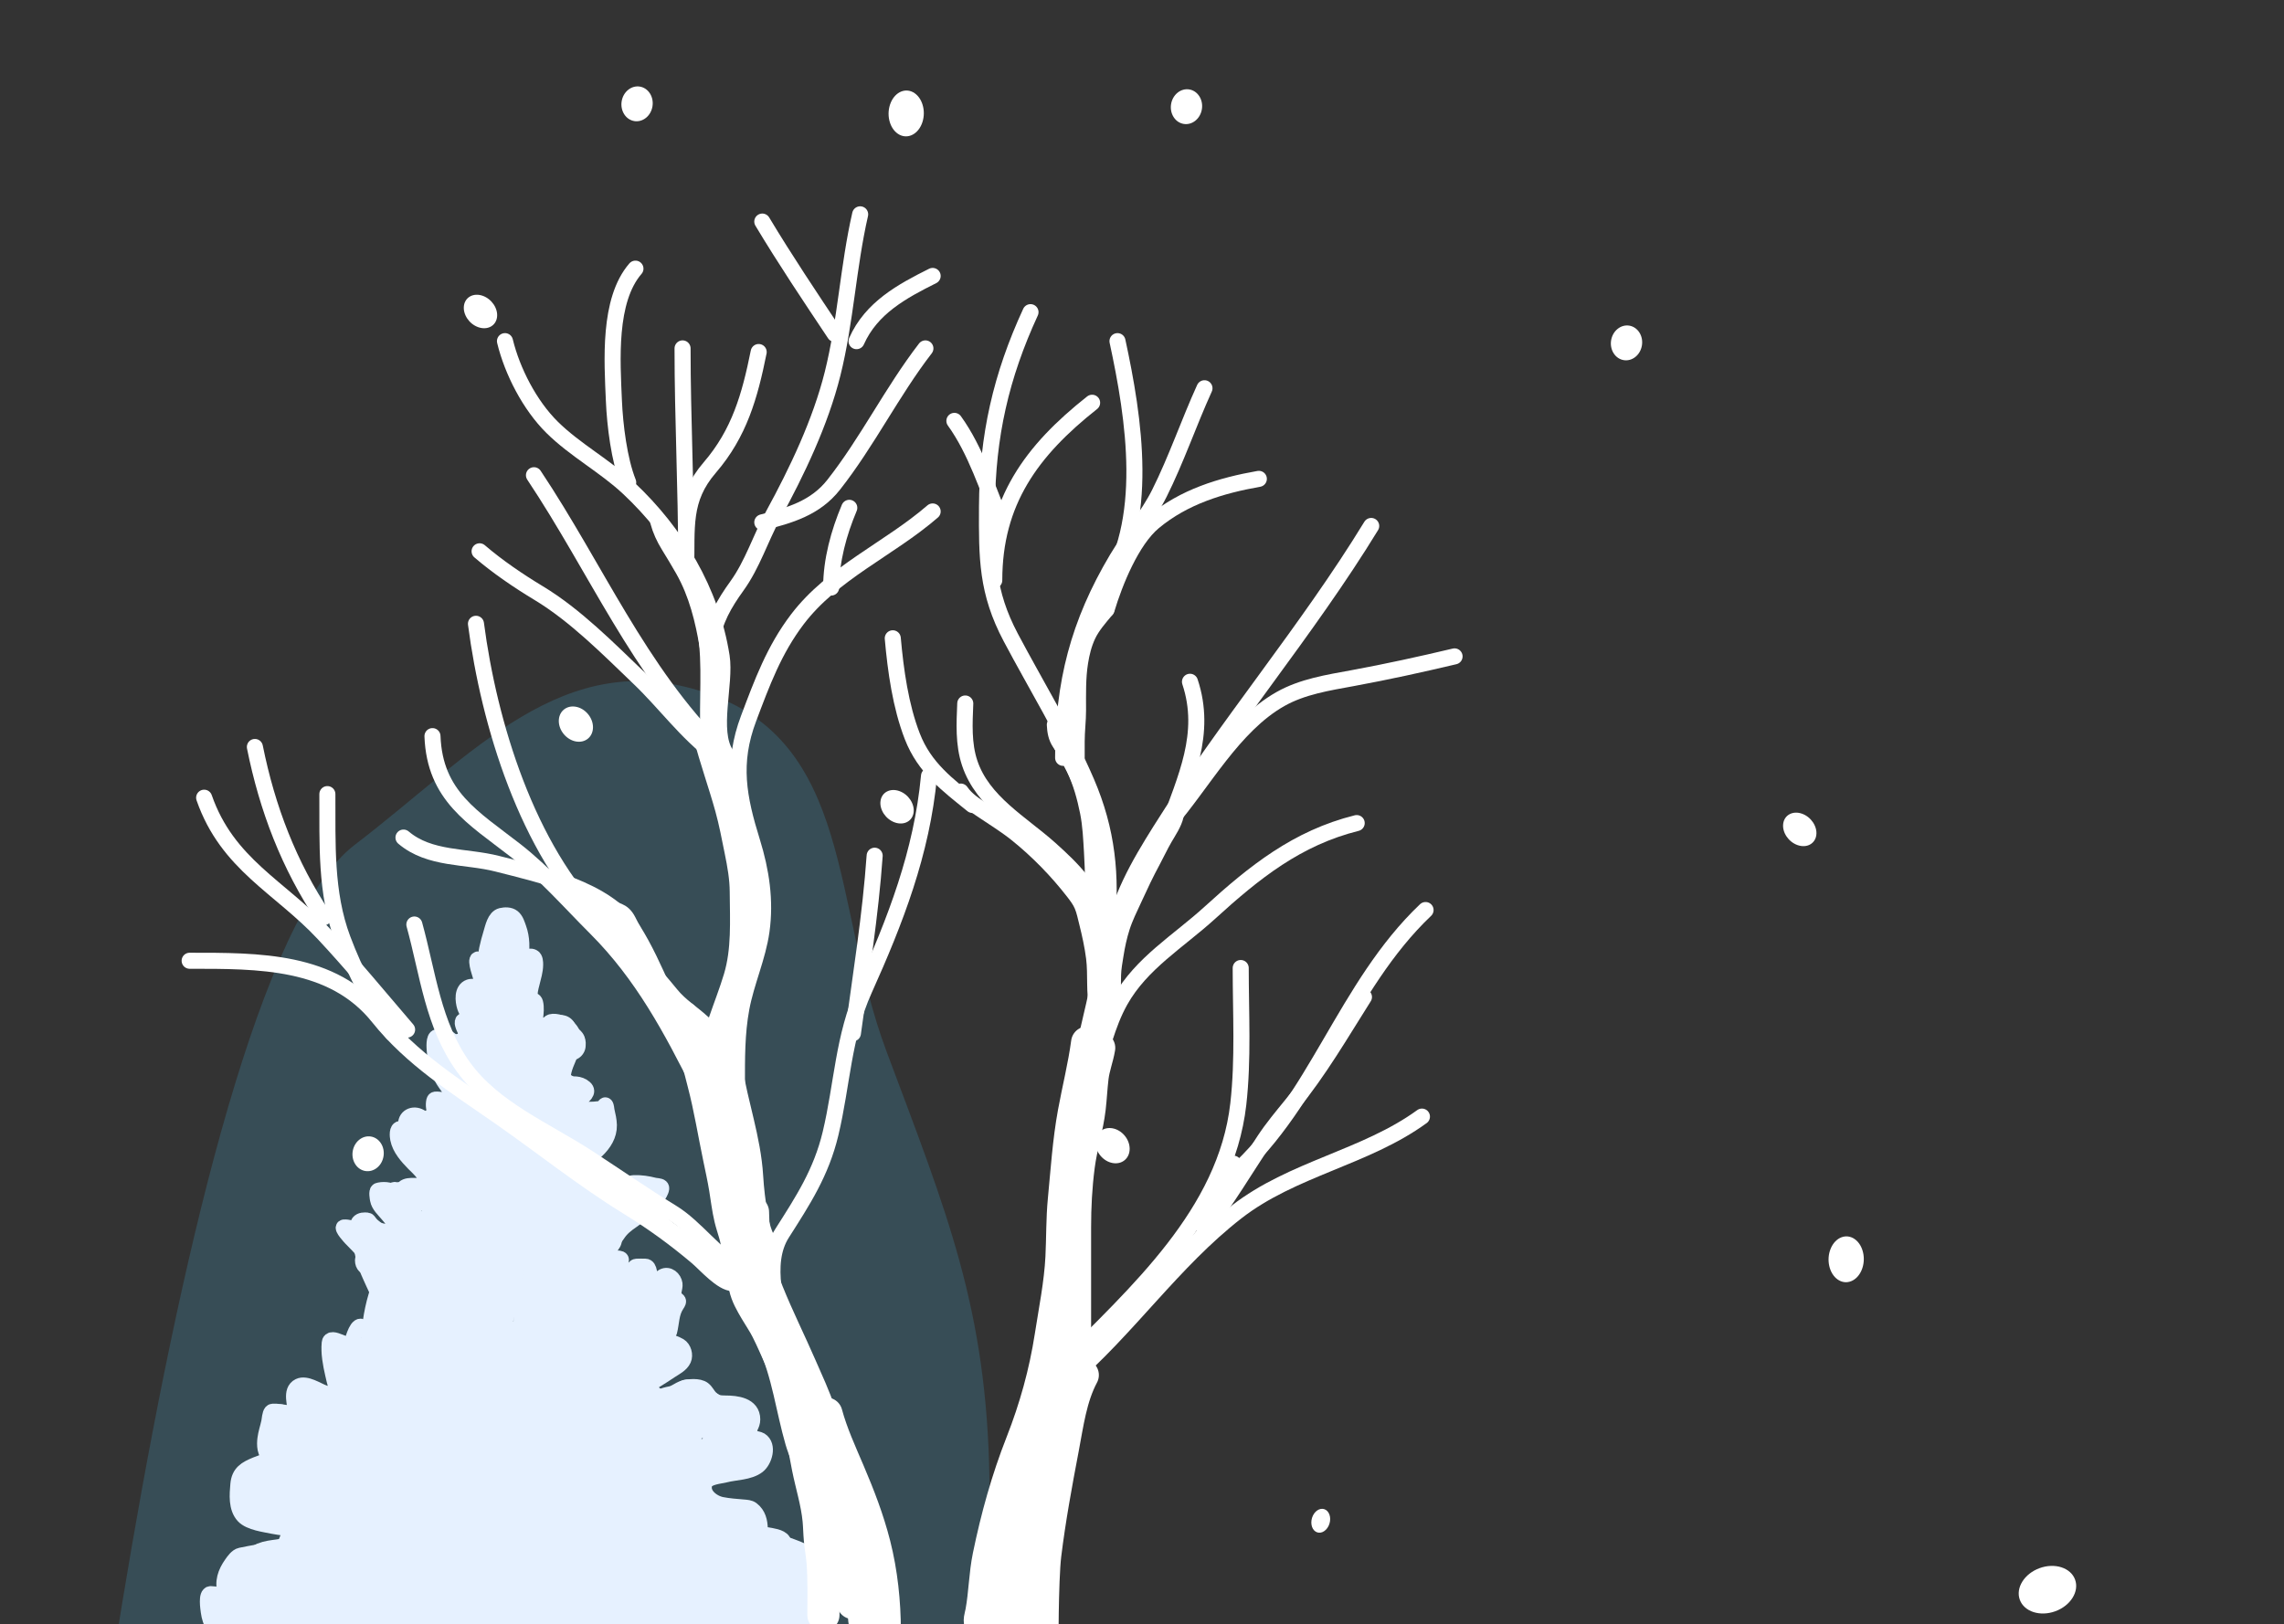 <?xml version="1.0" encoding="UTF-8"?> <svg xmlns="http://www.w3.org/2000/svg" width="277" height="197" viewBox="0 0 277 197" fill="none"><rect x="0" y="0" width="277" height="197" fill="#333333" stroke="none"/><g clip-path="url(#clip0_1823_1750)"><path d="M43 102.501C57.383 91.51 68.33 78.268 85.5 84.001C103.557 90.029 100.839 109.667 107.5 127.501C114.808 147.066 119.686 158.617 120 179.501C120.262 196.929 112.5 223.501 112.5 223.501L6 259.5C6 259.5 20.329 119.825 43 102.501Z" fill="#47B6E4" fill-opacity="0.2"></path><path d="M63.116 116.276C63.359 115.086 63.337 113.763 62.92 112.613C62.749 112.139 62.602 111.576 62.193 111.248C61.821 110.95 61.242 110.963 60.798 111.067C59.98 111.257 59.754 112.53 59.538 113.212C59.343 113.832 59.182 114.469 59.041 115.103C58.98 115.381 58.938 115.659 58.919 115.942C58.909 116.075 58.955 116.336 58.895 116.463C58.81 116.643 58.138 116.33 57.977 116.343C57.513 116.379 58.319 118.55 58.387 118.819C58.491 119.235 58.308 119.505 57.901 119.631C57.586 119.729 57.228 119.612 56.925 119.719C55.976 120.054 56.122 121.409 56.352 122.145C56.531 122.719 56.96 123.121 56.96 123.747" stroke="#E6F1FF" stroke-width="1.859" stroke-linecap="round"></path><path d="M56.625 123.823C55.197 123.4 57.007 125.811 56.85 126.165C56.639 126.638 55.559 126.703 55.154 126.507C54.769 126.32 54.52 125.916 54.096 125.799C53.787 125.714 53.332 125.723 53.019 125.771C52.548 125.844 52.66 127.115 52.681 127.439C52.741 128.319 52.961 129.364 53.3 130.179C53.565 130.817 53.965 131.377 54.367 131.935C54.644 132.319 55.313 132.934 55.407 133.434C55.469 133.762 53.5 133.349 53.15 133.349C52.924 133.349 52.685 133.272 52.625 133.546C52.514 134.055 52.585 134.666 52.878 135.101C53.106 135.44 52.821 135.578 52.475 135.658C51.891 135.794 51.486 135.777 50.977 135.476C50.128 134.974 49.07 135.45 49.22 136.553C49.261 136.851 49.713 137.652 49.59 137.377C49.487 137.144 48.859 136.922 48.626 136.904C48.068 136.861 48.19 137.857 48.251 138.164C48.482 139.329 49.372 140.321 50.171 141.138C50.463 141.437 52.8 143.502 51.272 143.798C50.571 143.934 49.128 143.528 48.803 144.346C48.739 144.508 48.696 145.083 48.546 145.18C48.167 145.425 47.769 145.039 47.642 144.721C47.445 144.227 46.252 144.265 45.853 144.412C45.606 144.502 45.77 145.351 45.801 145.522C45.934 146.247 46.54 146.75 46.986 147.297C47.255 147.626 48.209 148.612 47.862 149.095C47.5 149.6 46.254 149.385 45.797 149.142C45.413 148.938 45.104 148.649 44.841 148.308C44.775 148.223 44.669 148.037 44.556 148.023C44.203 147.979 43.729 147.986 43.492 148.29C43.408 148.398 43.317 149.007 43.23 149.016C42.735 149.068 42.221 148.816 41.722 148.861C41.328 148.897 42.505 150.166 42.556 150.219C43.091 150.784 43.714 151.353 44.176 151.98C44.256 152.088 44.232 152.233 44.232 152.36C44.232 152.641 43.979 152.594 43.979 152.87C43.979 153.572 44.368 153.66 44.879 154.149C45.588 154.828 46.265 155.558 46.864 156.336C47.477 157.131 48.171 157.905 48.738 158.729C48.962 159.055 49.383 159.572 49.272 160.008C49.1 160.679 48.044 160.24 47.708 160.017C47.216 159.693 46.668 158.95 46.003 159.081C45.538 159.172 45.431 159.695 45.431 160.106C45.431 160.673 45.85 161.154 46.274 161.488C46.771 161.879 48.105 162.293 46.902 162.818C45.572 163.398 44.789 161.861 44.022 161.038C43.349 160.318 42.8 162.406 42.673 162.832C42.382 163.801 40.056 161.696 39.942 162.921C39.828 164.153 40.081 165.486 40.354 166.677C40.557 167.56 40.839 169.089 41.727 169.59C42.833 170.216 44.288 170.497 45.516 170.761C46.278 170.926 46.923 170.96 47.689 170.864" stroke="#E6F1FF" stroke-width="1.859" stroke-linecap="round"></path><path d="M41.825 170.1C41.514 169.477 39.838 169.14 39.256 168.93C38.493 168.654 37.133 167.714 36.267 168.135C35.113 168.696 35.847 170.467 35.847 171.385C35.847 171.684 33.193 170.98 32.922 171.27C32.707 171.501 32.674 172.219 32.611 172.51C32.466 173.179 32.233 173.847 32.147 174.526C32.058 175.215 32.05 176.375 32.84 176.726C33.252 176.91 31.299 177.564 31.078 177.655C29.811 178.175 28.99 178.635 28.865 180.071C28.758 181.309 28.611 182.908 29.526 183.9C30.288 184.724 32.16 184.937 33.126 185.146C33.9 185.313 34.999 185.349 35.733 185.693C35.972 185.805 35.877 186.451 35.86 186.64C35.724 188.172 34.771 188.063 33.52 188.071C32.052 188.081 30.629 188.382 29.196 188.669C28.728 188.763 28.329 189.346 28.083 189.693C27.335 190.749 26.907 191.905 27.345 193.19C27.386 193.31 27.652 193.721 27.352 193.655C26.756 193.524 26.174 193.347 25.558 193.337C24.94 193.326 25.23 195.14 25.279 195.512C25.363 196.152 25.566 196.765 25.863 197.337C25.962 197.525 26.606 198.222 26.569 198.424C26.528 198.652 25.658 198.623 25.507 198.653C24.945 198.767 24.455 199.097 24.229 199.639C23.533 201.31 24.521 203.383 25.876 204.351C28.834 206.464 32.504 206.744 35.987 207.276C38.009 207.585 40.05 207.483 42.073 207.772C44.54 208.125 46.982 208.653 49.45 209C50.824 209.192 52.219 209.133 53.603 209.133C55.229 209.133 56.844 209.155 58.461 208.942C61.583 208.532 64.647 207.76 67.72 207.098C69.379 206.741 71.109 206.736 72.795 206.608C75.025 206.439 77.232 206.221 79.434 205.826C83.264 205.14 87.127 204.137 91.02 203.868C92.996 203.731 94.997 203.753 96.947 203.372C97.869 203.191 99.685 202.903 100.292 202.036C100.67 201.496 100.694 200.236 100.305 199.696C99.623 198.749 97.946 198.831 96.884 198.831" stroke="#E6F1FF" stroke-width="1.859" stroke-linecap="round"></path><path d="M95.395 189.33C96.404 188.796 97.449 188.369 98.511 187.957C99.371 187.623 99.93 187.59 100.686 188.186C101.261 188.638 101.182 189.661 101.043 190.297C100.795 191.422 99.931 191.962 99.135 192.701C97.981 193.77 96.808 194.912 96.019 196.287C95.652 196.926 95.883 197.155 96.54 197.228" stroke="#E6F1FF" stroke-width="1.859" stroke-linecap="round"></path><path d="M96.082 198.372C96.882 198.295 97.785 198.304 98.397 197.698C98.904 197.195 99.22 196.489 99.516 195.854C100.05 194.709 100.553 193.473 101.259 192.42C101.641 191.849 102.561 190.722 101.52 190.315C101.237 190.204 100.961 190.188 100.731 189.959C100.505 189.733 100.554 189.233 100.203 189.125C99.459 188.897 98.363 189.1 97.596 189.1C96.724 189.1 95.933 189.105 95.186 188.591C94.764 188.301 95.225 187.362 94.982 186.932C94.69 186.411 93.538 186.289 93.017 186.188C92.425 186.072 92.207 186.209 92.191 185.501C92.169 184.564 91.976 183.688 91.186 183.084C90.911 182.874 90.523 182.858 90.194 182.83C89.296 182.752 88.396 182.695 87.51 182.518C86.415 182.299 85.021 181.245 85.488 179.943C85.766 179.165 87.291 179.082 87.943 178.913C89.181 178.59 90.856 178.637 91.911 177.831C92.714 177.218 93.294 175.351 92.229 174.69C91.879 174.473 90.627 174.465 90.715 173.914C90.818 173.271 91.275 172.884 91.275 172.184C91.275 170.422 89.291 170.213 87.968 170.213C87.177 170.213 86.741 170.13 86.143 169.533C85.838 169.227 85.67 168.8 85.316 168.522C84.748 168.075 83.478 168.194 82.83 168.407C82.285 168.586 81.887 168.986 81.316 169.094C80.877 169.177 80.473 169.285 80.064 169.469C79.142 169.883 78.455 170.099 77.424 170.099" stroke="#E6F1FF" stroke-width="1.859" stroke-linecap="round"></path><path d="M72.991 152.699C73.659 152.669 74.39 152.559 75.06 152.636C75.309 152.665 75.462 152.803 75.236 153.011C74.685 153.518 73.329 153.721 73.675 154.759C73.812 155.169 74.412 155.164 74.759 155.162C75.577 155.157 76.097 154.712 76.628 154.13C76.784 153.958 76.944 153.633 77.206 153.617C77.556 153.596 77.912 153.614 78.262 153.614C78.842 153.614 78.791 154.815 78.825 155.229C78.891 156.031 80.063 155.025 80.405 154.841C81.08 154.48 81.754 155.086 81.848 155.756C81.913 156.222 81.518 156.965 81.82 157.36C82.199 157.853 82.494 157.654 82.079 158.282C81.396 159.314 81.483 160.413 81.187 161.559C81.144 161.724 80.625 162.519 80.78 162.584C81.358 162.824 81.871 162.925 82.411 163.248C82.922 163.555 83.156 164.37 82.907 164.922C82.618 165.564 81.852 165.926 81.3 166.294C79.951 167.197 78.594 168.042 77.148 168.781C76.529 169.098 76.496 169.34 76.44 170.013" stroke="#E6F1FF" stroke-width="1.859" stroke-linecap="round"></path><path d="M62.715 116.521C63.196 116.303 64.098 115.809 64.639 116.075C64.942 116.224 64.946 116.756 64.944 117.021C64.938 117.789 64.706 118.497 64.529 119.234C64.409 119.739 64.101 120.651 64.436 121.142C64.592 121.372 64.851 121.297 64.936 121.62C65.089 122.202 65.007 122.886 64.936 123.473C64.927 123.547 64.649 124.838 64.748 124.865C64.92 124.911 65.387 124.607 65.534 124.548C65.823 124.434 66.136 124.361 66.418 124.232C66.587 124.154 66.628 124 66.832 123.946C67.425 123.79 68.455 124.15 68.87 124.572C69.805 125.522 69.731 126.365 69.284 127.563C68.877 128.654 68.293 129.629 68.275 130.816C68.269 131.27 68.119 131.661 68.674 131.583C69.448 131.473 70.263 131.374 70.919 131.95C71.519 132.479 70.733 133 70.328 133.362C70.239 133.442 69.115 134.438 69.151 134.453C69.437 134.569 69.929 134.522 70.223 134.539C71.018 134.585 71.832 134.62 72.624 134.508C72.893 134.47 73.13 134.425 73.273 134.187C73.297 134.147 73.37 133.994 73.445 134.058C73.546 134.145 73.581 134.631 73.601 134.723C73.731 135.306 73.875 135.889 73.887 136.49C73.91 137.721 73.248 138.739 72.389 139.564C71.72 140.206 70.79 140.767 70.285 141.554C69.952 142.073 69.732 142.62 69.23 143.001C68.864 143.277 69.071 143.271 69.488 143.267C70.939 143.251 72.508 143.146 73.93 142.829C74.113 142.788 74.33 142.553 74.43 142.735C74.668 143.167 75.134 143.976 75.732 143.853C76.159 143.765 76.417 143.496 76.89 143.482C77.755 143.455 78.524 143.576 79.357 143.787C79.563 143.839 80.014 143.831 80.178 143.986C80.372 144.17 80.009 144.769 79.94 144.893C79.197 146.226 77.955 147.186 76.722 148.037C75.976 148.551 75.408 148.979 74.907 149.734C74.549 150.273 74.1 150.784 73.695 151.29C73.526 151.502 73.155 151.896 73.206 152.201C73.232 152.356 73.663 152.336 73.765 152.346" stroke="#E6F1FF" stroke-width="1.859" stroke-linecap="round"></path><path d="M60.826 119.242C60.567 118.821 60.713 118.101 60.713 117.613C60.713 117.038 60.656 116.467 60.826 115.915C60.927 115.587 61.051 115.4 61.051 115.044C61.051 114.727 60.998 113.895 61.227 113.666C61.749 113.143 62.078 114.88 62.129 115.157C62.3 116.084 62.179 117.113 62.179 118.057C62.179 118.58 62.269 118.718 62.492 119.041C62.76 119.428 62.509 120.468 62.68 120.983C63.109 122.27 64.269 125.269 62.179 125.331C61.738 125.344 61.022 125.458 60.663 125.124C60.158 124.655 60.088 123.873 59.974 123.239C59.863 122.626 59.853 121.827 59.56 121.271C59.507 121.17 59.158 120.585 58.971 120.852C58.798 121.099 58.909 121.538 58.796 121.823C58.693 122.084 58.393 121.472 58.307 121.397C58.206 121.307 58.232 121.995 58.232 122.061C58.232 122.506 58.254 122.957 58.226 123.401C58.176 124.207 57.526 124.843 57.38 125.632C57.318 125.965 57.097 126.981 57.581 127.11C58.004 127.223 59.133 127.248 57.931 127.248C57.223 127.248 56.51 127.227 55.801 127.248C55.444 127.259 55.254 127.699 54.906 127.699C54.444 127.699 54.863 129.286 54.987 129.504C55.355 130.15 55.623 130.631 56.428 130.631C57.083 130.631 57.631 130.17 58.145 129.817C59.135 129.135 60.087 128.598 61.189 128.125C61.749 127.886 62.174 127.601 62.655 127.248C63.178 126.865 63.846 126.69 64.422 126.402C65.467 125.88 66.742 125.426 66.803 127.186C66.828 127.918 66.764 128.616 66.69 129.341C66.613 130.087 66.373 130.953 67.129 131.446C67.399 131.622 69.075 132.131 68.525 132.561C67.726 133.186 67.326 133.864 67.141 134.879C66.982 135.755 67.267 138.404 67.022 137.548C66.887 137.074 66.547 136.64 66.239 136.27" stroke="#E6F1FF" stroke-width="3.719" stroke-linecap="round"></path><path d="M68.043 124.993C68.299 125.57 68.59 125.979 69.096 126.346C69.217 126.435 69.171 126.665 69.171 126.797" stroke="#E6F1FF" stroke-width="3.719" stroke-linecap="round"></path><path d="M64.66 128.602C62.111 129.59 59.57 130.926 57.38 132.574C56.824 132.992 56.471 133.438 56.428 134.152C56.326 135.814 54.082 135.52 52.932 136.094C52.535 136.293 52.155 137.042 51.717 137.059C51.144 137.081 50.418 137.033 50.589 137.899C50.887 139.41 52.817 140.771 53.947 141.633C54.123 141.767 55.181 142.77 55.513 142.547C55.697 142.424 56.146 141.683 56.177 141.633C56.855 140.544 56.859 140.442 57.618 139.29C58.687 137.668 59.935 136.203 61.114 134.666C61.608 134.022 62.878 131.941 62.48 132.649C60.412 136.325 58.018 140.097 54.774 142.861C53.974 143.542 53.432 143.65 53.233 142.497C53.001 141.16 53.023 139.614 53.521 138.337C53.841 137.517 54.863 135.593 55.977 135.593C56.749 135.593 56.537 138.174 56.541 138.525C56.555 139.845 56.537 141.167 56.628 142.485C56.637 142.616 56.583 142.927 56.703 142.873C56.769 142.844 56.794 142.761 56.829 142.698C57.071 142.253 57.372 141.499 57.537 141.106C58.469 138.882 59.388 136.655 60.581 134.553C60.639 134.452 61.624 132.494 61.997 132.53C62.449 132.573 62.552 135.404 62.555 135.443C62.726 137.582 62.769 139.738 62.736 141.883C62.734 142.066 62.706 142.588 62.63 142.422C62.433 141.994 62.163 140.784 62.11 140.536C61.634 138.325 61.233 135.946 61.553 133.682C61.587 133.44 61.901 131.831 62.58 132.235C63.528 132.8 63.534 135.141 63.595 136.007C63.728 137.904 63.713 139.894 63.144 141.727C62.963 142.307 62.6 143.091 62.423 142.002C62.126 140.168 62.6 138.298 63.263 136.596C63.809 135.192 64.552 133.381 65.668 132.304C66.338 131.658 66.522 133.155 66.583 133.469C67.017 135.716 67.178 138.045 67.216 140.33C67.226 140.94 67.235 141.704 67.128 142.334C67.107 142.462 67.015 142.743 66.915 142.66C66.494 142.309 66.603 140.995 66.64 140.568C66.742 139.386 67.183 138.318 67.786 137.31C67.885 137.144 68.272 136.347 68.55 136.314C69.114 136.247 68.945 138.324 68.945 138.632C68.945 138.82 69.093 138.218 69.096 138.212C69.319 137.714 69.684 137.348 70.054 136.959C70.344 136.654 70.695 136.133 71.15 136.051C71.83 135.927 71.6 137.343 71.495 137.623C71.081 138.726 69.882 139.166 68.92 139.665C67.928 140.18 66.976 140.492 66.314 141.451C66.107 141.75 65.996 142.05 65.9 142.397C65.733 143.004 64.637 142.698 64.209 142.698" stroke="#E6F1FF" stroke-width="3.719" stroke-linecap="round"></path><path d="M59.134 133.675C58.85 134.173 58.981 135.086 58.909 135.649C58.873 135.928 58.682 137.066 58.871 136.056C59.093 134.872 59.479 133.736 60.024 132.66C60.617 131.49 61.749 131.241 62.937 130.875C63.448 130.718 65.064 129.867 65.155 130.862C65.289 132.337 63.977 133.516 63.156 134.577C61.339 136.927 60.473 139.298 60.224 142.258C60.063 144.179 60.437 146.287 59.61 148.097C59.149 149.108 59.205 147.218 59.197 147.045C59.151 146.047 59.138 145.049 59.134 144.05C59.133 143.724 59.227 143.119 59.115 142.785C59.08 142.678 58.941 142.932 58.884 143.029C58.363 143.906 57.887 144.808 57.355 145.679C56.541 147.012 55.703 148.378 54.786 149.645C54.162 150.508 52.689 146.761 52.681 146.794C52.42 147.877 52.022 148.311 51.14 147.308C50.683 146.787 51.623 146.553 52.011 146.349C53.615 145.507 54.992 145.295 56.822 145.328C58.249 145.354 60.983 145.26 61.59 146.995C62.038 148.276 61.197 149.799 60.531 150.835C59.51 152.424 60.787 149.7 60.876 149.551C61.825 147.947 63.022 146.509 64.403 145.259C64.697 144.993 66.249 143.426 66.953 144.05C67.321 144.377 67.419 145.562 67.404 145.879C67.319 147.744 66.501 149.465 65.293 150.86C64.226 152.092 61.332 154.351 59.811 152.395C59.422 151.896 59.244 151.037 59.26 150.428C59.268 150.097 59.49 148.487 60.193 148.598C61.036 148.732 61.129 151.491 61.152 151.806C61.343 154.423 61.126 157.05 60.506 159.6C59.869 162.223 58.654 164.477 57.242 166.742C56.926 167.249 56.777 167.563 56.716 168.164C56.407 171.207 57.015 174.339 58.007 177.204" stroke="#E6F1FF" stroke-width="3.719" stroke-linecap="round"></path><path d="M64.209 153.522C64.209 160.581 63.723 167.85 64.98 174.836C65.24 176.285 65.542 178.644 66.464 179.798" stroke="#E6F1FF" stroke-width="3.719" stroke-linecap="round"></path><path d="M63.983 146.531C64.108 148.15 64.909 152.921 64.378 151.386C64.01 150.323 63.87 149.194 63.62 148.097C63.217 146.327 62.837 144.536 62.355 142.785C62.224 142.311 62.195 142.318 62.179 142.797C62.129 144.317 62.153 145.843 62.123 147.364C62.119 147.55 62.094 149.06 62.06 149.494C62.031 149.868 62.002 149.697 61.841 149.576" stroke="#E6F1FF" stroke-width="3.719" stroke-linecap="round"></path><path d="M52.143 144.839C51.49 144.565 50.654 145.07 50.063 145.322C49.906 145.388 49.544 145.716 49.43 145.735C49.218 145.771 48.922 145.771 48.734 145.66C48.36 145.439 47.723 144.822 47.933 145.66C48.338 147.281 50.514 151.218 47.607 151.555C47.339 151.586 45.175 151.764 45.063 151.417C44.909 150.937 45.13 150.4 44.925 149.914C44.879 149.803 44.727 149.309 44.706 149.72C44.62 151.401 45.07 152.974 45.771 154.481C46.219 155.443 46.571 156.385 47.212 157.231C48.004 158.278 48.775 159.33 49.693 160.27C50.228 160.818 50.584 161.536 50.99 162.181C51.235 162.57 51.426 163.046 51.704 163.409C51.836 163.581 51.633 162.98 51.579 162.77C51.077 160.805 51.276 161.647 50.689 159.299C50.09 156.903 49.237 154.358 49.135 151.869C49.116 151.386 49.206 151.019 49.524 150.678C49.8 150.383 50.18 150.478 50.564 150.478" stroke="#E6F1FF" stroke-width="3.719" stroke-linecap="round"></path><path d="M48.534 159.726C47.635 160.925 47.156 162.246 46.504 163.579C46.062 164.484 44.301 164.124 43.434 164.124C43.017 164.124 42.763 164.284 42.62 164.694C42.139 166.068 42.98 167.53 43.748 168.584C44.294 169.335 46.012 170.899 45.251 171.936C44.71 172.674 43.286 172.636 42.495 172.669C41.735 172.701 40.459 172.94 39.713 172.669C38.891 172.37 38.403 170.501 38.166 169.749C38.077 169.468 37.751 170.133 37.733 170.176C37.407 170.947 37.607 171.815 37.295 172.581C36.855 173.661 35.925 173.707 34.939 173.884C34.071 174.04 33.775 174.049 33.761 175.012C33.749 175.944 33.809 176.808 33.348 177.656C32.813 178.64 31.926 179.434 31.105 180.162C30.64 180.575 30.225 181.28 30.272 181.91C30.366 183.184 32.193 183.489 33.223 183.633C34.273 183.78 35.336 183.815 36.386 183.971C36.875 184.044 37.387 184.048 37.589 184.554C38.198 186.075 36.79 187.297 35.641 188.018C34.493 188.739 33.084 188.492 31.869 188.989C31.295 189.224 31.206 189.791 31.055 190.311C30.605 191.861 30.112 193.109 29.075 194.358C28.741 194.761 26.954 196.169 27.521 194.546C27.751 193.89 28.225 193.334 28.486 192.685C28.626 192.339 28.617 192.037 28.693 191.696C28.787 191.273 29.35 191.076 29.125 191.877C28.799 193.042 28.39 194.204 27.86 195.292C27.594 195.838 27.243 196.283 27.177 196.902C27.111 197.525 27.278 198.104 27.609 198.631C27.809 198.948 28.254 199.309 28.236 199.721C28.199 200.531 27.347 200.213 26.826 200.329C26.211 200.465 26.431 202.13 26.431 202.553C26.431 202.882 26.406 203.121 26.72 203.317C27.803 203.994 29.406 204.156 30.629 204.382C33.74 204.958 36.985 205.171 40.152 205.171C42.594 205.171 45.04 205.13 47.482 205.19C50.096 205.255 52.701 205.472 55.313 205.597C55.622 205.612 56.199 205.739 56.428 205.51" stroke="#E6F1FF" stroke-width="3.719" stroke-linecap="round"></path><path d="M42.783 205.395C45.452 206.324 48.479 206.952 51.291 207.187C53.697 207.388 56.232 206.829 58.558 206.26C59.812 205.953 60.975 205.437 62.179 204.982C65.213 203.836 68.314 203.008 71.514 202.463C74.707 201.92 77.961 201.336 81.206 201.336C83.174 201.336 85.195 201.438 87.151 201.173C88.312 201.016 89.331 200.484 90.384 200.008C91.276 199.604 92.115 199.113 92.94 198.585C93.484 198.238 94.208 197.914 94.481 197.289C95.139 195.786 95.26 193.784 96.617 192.678C97.221 192.186 98.079 192.314 98.804 192.314C98.95 192.314 99.572 192.41 99.593 192.189C99.757 190.486 98.153 189.286 96.649 189.269C95.252 189.254 93.854 189.269 92.457 189.269C91.735 189.269 91.384 189.437 91.336 188.674C91.264 187.525 91.767 186.437 90.616 185.711C89.637 185.093 88.487 184.812 87.402 184.445C87.057 184.329 86.507 184.203 86.224 183.944C85.279 183.079 83.486 181.199 83.893 179.803C84.084 179.149 84.593 178.757 85.015 178.262C85.268 177.965 85.507 177.52 85.497 177.115C85.486 176.65 84.968 176.501 84.62 176.364C83.147 175.783 81.61 175.335 80.109 174.835" stroke="#E6F1FF" stroke-width="3.719" stroke-linecap="round"></path><path d="M70.186 144.501C72.074 146.056 74.561 145.33 76.733 145.059C76.952 145.031 77.355 144.884 76.939 145.228C75.747 146.213 74.262 146.793 73.055 147.759C71.683 148.857 70.605 150.467 70.53 152.251C70.472 153.652 71.033 155.109 72.028 156.104C72.57 156.646 73.955 155.763 73.519 155.189C73.137 154.687 72.073 155.154 71.564 154.625C71.113 154.158 71.937 153.054 72.165 152.677C72.633 151.905 73.053 151.102 73.569 150.365" stroke="#E6F1FF" stroke-width="3.719" stroke-linecap="round"></path><path d="M71.877 152.059C71.72 153.125 71.712 154.182 71.952 155.241C72.026 155.566 72.195 156.292 72.604 156.432C73.574 156.763 74.822 155.678 75.774 155.554C76.756 155.427 76.854 156.908 77.641 156.908C77.953 156.908 78.388 156.828 78.687 156.92C78.975 157.009 78.941 158.101 78.994 158.317C79.086 158.691 79.198 159.038 79.433 159.332C79.654 159.609 79.722 158.748 79.771 158.599C79.994 157.931 80.37 157.264 80.448 156.569C80.482 156.258 80.74 156.365 80.761 156.645C80.8 157.152 80.543 157.655 80.335 158.098C79.939 158.943 79.627 159.752 79.445 160.673C79.204 161.895 78.983 163.014 78.474 164.162C77.986 165.265 77.198 165.63 76.162 166.211C75.031 166.846 73.94 167.446 73.387 168.673C72.692 170.216 72.503 171.921 71.877 173.485" stroke="#E6F1FF" stroke-width="3.719" stroke-linecap="round"></path><path d="M81.35 164.01C80.16 165.264 78.667 166.234 77.365 167.368C76.193 168.388 75.37 169.588 74.49 170.851C74.397 170.985 72.896 172.939 73.418 173.119C74.696 173.56 76.261 171.988 77.096 171.246C77.622 170.778 78.979 169.929 79.665 170.444C79.881 170.606 80.055 170.788 80.247 170.976C80.734 171.451 81.399 171.337 82.039 171.34C82.392 171.341 85.545 171.109 85.585 171.553C85.657 172.348 83.634 173.131 83.104 173.357C82.895 173.446 82.34 173.749 82.145 173.457C81.712 172.807 82.947 171.924 83.342 171.64C83.944 171.208 85.231 170.16 86.08 170.682C86.677 171.049 87.192 172.319 87.389 172.981C87.828 174.453 86.996 176.106 86.118 177.216C85.82 177.592 85.659 177.768 85.923 177.116C86.488 175.721 87.351 174.535 88.404 173.47C88.669 173.202 89.078 172.544 89.469 172.969C89.931 173.47 90.259 174.493 90.259 175.174C90.259 175.446 90.339 175.872 90.102 176.07C89.682 176.42 88.925 176.479 88.404 176.577C87.757 176.7 87.099 176.585 86.45 176.665C85.743 176.752 85.08 177.025 84.407 177.241C83.675 177.476 83.726 176.222 83.605 175.738" stroke="#E6F1FF" stroke-width="3.719" stroke-linecap="round"></path><path d="M83.38 169.197C81.783 170.243 81.001 171.596 80.673 173.482" stroke="#E6F1FF" stroke-width="3.719" stroke-linecap="round"></path><path d="M93.303 187.692C93.882 187.75 94.536 188.044 95.058 188.237C95.92 188.557 96.892 188.862 97.664 189.384C98.768 190.13 97.948 191.448 97.357 192.247C96.462 193.455 95.085 194.794 95.202 196.432C95.245 197.043 95.707 197.52 96.311 197.152C97.032 196.713 97.611 195.81 97.99 195.072C98.081 194.895 98.145 194.215 98.378 194.665C98.92 195.71 98.303 196.923 98.127 197.979C97.879 199.467 96.218 200.508 94.87 200.88C93.903 201.147 92.888 201.256 91.9 201.406C89.501 201.77 87.135 202.197 84.72 202.465C82.573 202.704 80.445 203.061 78.293 203.254C75.674 203.49 73.074 203.75 70.474 204.15C68.253 204.492 66.165 205.009 64.046 205.76C62.956 206.147 61.952 206.356 60.826 206.575C60.754 206.589 59.793 206.741 60.199 206.8C61.138 206.937 62.196 206.861 63.131 206.838C65.614 206.777 68.092 206.578 70.537 206.124C72.944 205.677 75.227 204.365 77.691 204.175C79.448 204.04 81.197 204.026 82.954 203.831C84.509 203.658 86.031 203.428 87.577 203.192C88.963 202.98 90.357 202.804 91.737 202.553C92.809 202.358 93.823 201.915 94.888 201.676C95.971 201.432 97.044 201.167 98.152 201.112C98.341 201.102 98.735 201.194 98.879 201.049C99.013 200.915 99.163 200.742 99.28 200.592C99.628 200.147 99.817 199.997 99.618 199.533" stroke="#E6F1FF" stroke-width="3.719" stroke-linecap="round"></path><path d="M40.832 170.518C40.83 170.57 40.757 171.658 41.149 171.327C41.306 171.194 41.298 170.894 41.13 170.779C40.983 170.679 40.802 170.617 40.638 170.7C39.789 171.128 38.915 171.462 38.039 171.832" stroke="#E6F1FF" stroke-width="3.719" stroke-linecap="round"></path><path d="M33.986 172.216V172.325" stroke="#E6F1FF" stroke-width="3.719" stroke-linecap="round"></path><path d="M40.942 163.725L40.887 163.834" stroke="#E6F1FF" stroke-width="3.719" stroke-linecap="round"></path><path d="M59.659 150.468C56.945 161.179 54.424 171.958 51.605 182.643C51.428 183.318 51.44 184.117 50.978 184.64C50.771 184.874 50.698 184.077 50.602 183.779C50.371 183.061 50.163 182.334 49.999 181.597C48.975 177 48.429 172.301 48.344 167.592C48.283 164.192 48.271 160.236 49.618 157.009C50.468 154.973 52.541 154.643 54.144 153.453C54.697 153.043 55.142 152.554 55.551 152.008" stroke="#E6F1FF" stroke-width="9.297" stroke-linecap="round"></path><path d="M37.752 175.71C37.334 176.238 37.097 176.958 36.801 177.555C36.4 178.366 35.884 179.126 35.513 179.951C35.462 180.064 35.248 180.407 35.499 180.407C36.927 180.407 38.423 179.515 39.72 179.047" stroke="#E6F1FF" stroke-width="9.297" stroke-linecap="round"></path><path d="M42.886 178.194C43.537 178.083 44.286 178.047 44.845 177.624C45.988 176.758 44.849 177.142 45.71 176.055" stroke="#E6F1FF" stroke-width="9.297" stroke-linecap="round"></path><path d="M42.801 175.369C43.215 178.014 42.917 176.718 43.875 179.705C44.815 182.632 46.115 185.637 44.893 188.714C44.46 189.803 43.731 190.518 42.73 191.01C41.921 191.407 42.079 190.841 41.688 190.43" stroke="#E6F1FF" stroke-width="9.297" stroke-linecap="round"></path><path d="M38.95 186.578C38.121 188.189 37.661 189.979 36.982 191.655C36.612 192.568 36.122 193.529 35.156 193.918C34.814 194.056 34.437 194.098 34.101 194.251C33.126 194.695 32.589 195.537 32.195 196.505C31.779 197.524 31.4 198.942 31.924 200.013C32.47 201.131 33.895 201.581 34.995 201.8C36.563 202.113 37.687 202.088 39.321 201.991C42.957 201.774 46.573 201.169 50.179 200.688C54.84 200.066 59.451 199.641 64.151 199.547C65.946 199.511 67.743 199.538 69.537 199.5C70.105 199.487 70.591 199.484 70.526 198.901" stroke="#E6F1FF" stroke-width="9.297" stroke-linecap="round"></path><path d="M37.068 196.761C40.663 195.577 44.167 194.209 47.836 193.229C48.553 193.037 54.887 191.109 56.84 192.102C57.213 192.292 56.875 193.043 56.569 193.328C55.941 193.913 55.082 194.207 54.272 194.493C53.596 194.732 52.87 194.97 52.157 194.888C51.886 194.857 51.596 194.441 51.719 194.198C52.078 193.492 52.778 193.013 53.374 192.492C55.727 190.434 58.295 188.633 60.676 186.606C62.946 184.674 64.61 183.154 66.561 180.968C67.637 179.764 68.858 178.3 69.637 176.851C69.834 176.485 69.778 176.543 69.447 176.3C68.342 175.486 68.834 175.946 67.451 174.854C66.036 173.738 64.731 172.541 64.013 170.842C63.637 169.951 63.388 168.6 63.329 167.638C63.188 165.347 63.468 166.942 63.51 164.757" stroke="#E6F1FF" stroke-width="9.297" stroke-linecap="round"></path><path d="M69.414 146.957C68.861 161.327 68.132 175.702 68.387 190.085" stroke="#E6F1FF" stroke-width="9.297" stroke-linecap="round"></path><path d="M62.91 166.125C60.709 173.69 59.718 181.558 58.461 189.315" stroke="#E6F1FF" stroke-width="9.297" stroke-linecap="round"></path><path d="M75.832 158.597C74.643 161.807 73.695 165.088 72.666 168.352" stroke="#E6F1FF" stroke-width="9.297" stroke-linecap="round"></path><path d="M77.03 171.945C76.475 177.306 75.963 182.666 75.49 188.033" stroke="#E6F1FF" stroke-width="9.297" stroke-linecap="round"></path><path d="M81.651 179.732C80.821 184.822 79.808 189.887 78.912 194.964" stroke="#E6F1FF" stroke-width="9.297" stroke-linecap="round"></path><path d="M84.047 187.605C83.228 190.645 82.481 193.703 81.736 196.762" stroke="#E6F1FF" stroke-width="9.297" stroke-linecap="round"></path><path d="M88.24 189.146C87.516 192.093 87.287 195.117 87.042 198.132" stroke="#E6F1FF" stroke-width="9.297" stroke-linecap="round"></path><path d="M93.374 192.827C93.203 193.589 92.868 194.32 92.604 195.052" stroke="#E6F1FF" stroke-width="9.297" stroke-linecap="round"></path><path d="M77.287 199.073C74.855 198.912 72.236 197.436 70.165 196.268C69.228 195.74 68.221 195.108 67.522 194.253C67.253 193.924 67.193 193.536 67.018 193.169C66.485 192.052 65.185 191.553 64.08 191.2C62.189 190.597 60.244 190.536 58.29 190.345" stroke="#E6F1FF" stroke-width="9.297" stroke-linecap="round"></path><path d="M73.179 191.54C73.757 191.765 74.296 191.977 74.891 192.139" stroke="#E6F1FF" stroke-width="9.297" stroke-linecap="round"></path><ellipse cx="2.785" cy="3.569" rx="2.785" ry="3.569" transform="matrix(-0.343 -0.939 -0.939 0.343 252.618 194.232)" fill="white"></ellipse><ellipse cx="2.66" cy="2.284" rx="2.66" ry="2.284" transform="matrix(0.387 -0.922 0.82 0.573 107 14.905)" fill="white"></ellipse><ellipse cx="2.66" cy="2.284" rx="2.66" ry="2.284" transform="matrix(0.387 -0.922 0.82 0.573 221 153.905)" fill="white"></ellipse><ellipse cx="2.007" cy="2.011" rx="2.007" ry="2.011" transform="matrix(-0.775 0.632 -0.541 -0.841 146.538 13.364)" fill="white"></ellipse><ellipse cx="69.844" cy="87.84" rx="2.288" ry="1.907" transform="rotate(50.012 69.844 87.84)" fill="white"></ellipse><ellipse cx="1.455" cy="1.136" rx="1.455" ry="1.136" transform="matrix(0.433 -0.901 0.839 0.544 158.595 185.172)" fill="white"></ellipse><ellipse cx="2.007" cy="2.011" rx="2.007" ry="2.011" transform="matrix(-0.775 0.632 -0.541 -0.841 47.288 140.383)" fill="white"></ellipse><ellipse cx="2.007" cy="2.011" rx="2.007" ry="2.011" transform="matrix(-0.775 0.632 -0.541 -0.841 79.906 13.019)" fill="white"></ellipse><ellipse cx="2.125" cy="1.925" rx="2.125" ry="1.925" transform="matrix(-0.944 -0.33 0.138 -0.99 110.534 100.471)" fill="white"></ellipse><ellipse cx="2.125" cy="1.925" rx="2.125" ry="1.925" transform="matrix(-0.944 -0.33 0.138 -0.99 60.012 40.393)" fill="white"></ellipse><ellipse cx="134.931" cy="138.978" rx="2.288" ry="1.907" transform="rotate(50.012 134.931 138.978)" fill="white"></ellipse><ellipse cx="2.007" cy="2.011" rx="2.007" ry="2.011" transform="matrix(-0.775 0.632 -0.541 -0.841 199.905 42.018)" fill="white"></ellipse><ellipse cx="2.125" cy="1.925" rx="2.125" ry="1.925" transform="matrix(-0.944 -0.33 0.138 -0.99 220.012 103.218)" fill="white"></ellipse><path d="M23 116.547C31.323 116.547 40.336 116.453 45.882 123.385C49.953 128.474 55.24 131.747 60.509 135.424C65.807 139.12 70.669 143.036 76.187 146.437C79.162 148.271 81.888 150.25 84.538 152.493C85.567 153.363 87.541 155.668 88.934 155.668" stroke="white" stroke-width="1.947" stroke-linecap="round"></path><path d="M24.758 96.767C27.577 104.871 33.925 107.555 39.264 113.275C42.777 117.039 46.027 120.995 49.373 124.898" stroke="white" stroke-width="1.947" stroke-linecap="round"></path><path d="M30.912 90.612C32.424 98.117 35.03 104.922 39.263 111.272" stroke="white" stroke-width="1.947" stroke-linecap="round"></path><path d="M39.703 96.33C39.736 102.261 39.444 108.273 41.559 113.912C43.091 117.998 45.089 121.805 47.615 125.341" stroke="white" stroke-width="1.947" stroke-linecap="round"></path><path d="M50.253 112.151C51.907 118.133 52.51 124.324 56.211 129.441C59.924 134.573 66.204 137.105 71.4 140.503C74.742 142.688 78.075 145.002 81.462 147.072C84.505 148.932 86.724 152.365 89.813 153.91" stroke="white" stroke-width="1.947" stroke-linecap="round"></path><path d="M70.472 140.285C74.801 144.166 79.531 147.547 83.757 151.616C85.212 153.017 87.807 154.351 89.813 154.351" stroke="white" stroke-width="1.947" stroke-linecap="round"></path><path d="M66.956 138.086C68.999 141.151 71.909 142.159 74.599 144.435C77.415 146.818 80.675 148.775 83.659 150.931C85.604 152.335 87.35 153.206 88.885 155.18C90.66 157.462 91.687 160.523 92.89 163.141C94.578 166.816 95.087 171.102 96.211 174.985C96.946 177.524 98.95 180.824 99.044 183.458C99.166 186.875 100.362 189.976 100.362 193.471" stroke="white" stroke-width="1.947" stroke-linecap="round"></path><path d="M48.934 101.604C52.121 104.302 56.471 103.793 60.314 104.779C65.413 106.088 73.639 107.826 76.748 112.764C79.659 117.388 81.254 122.796 84.099 127.539" stroke="white" stroke-width="1.947" stroke-linecap="round"></path><path d="M52.45 89.297C52.72 96.57 57.418 99.195 62.463 103.119C66 105.87 69.113 109.427 72.255 112.569C77.951 118.265 81.449 124.876 84.978 131.934" stroke="white" stroke-width="1.947" stroke-linecap="round"></path><path d="M57.725 75.67C59.307 87.799 63.926 102.97 72.89 111.934C73.913 112.956 75.15 114.662 75.845 115.914C76.703 117.458 78.397 118.613 79.361 120.163C81.098 122.954 82.467 126.03 84.441 128.661C84.732 129.05 86.561 131.494 85.857 131.494" stroke="white" stroke-width="1.947" stroke-linecap="round"></path><path d="M74.868 110.835C75.245 111.556 78.229 117.233 78.726 117.233C78.83 117.233 77.611 114.563 77.53 114.4C77.082 113.505 76.644 112.604 76.186 111.714C75.452 110.287 74.727 110.666 73.549 109.858C70.338 107.657 73.456 112.061 74.379 112.984C76.914 115.518 79.104 117.855 81.364 120.627C82.534 122.064 83.898 122.846 85.198 124.046C85.979 124.768 87.175 125.103 87.175 126.22" stroke="white" stroke-width="1.947" stroke-linecap="round"></path><path d="M58.165 66.877C60.354 68.754 62.877 70.468 65.344 71.956C69.775 74.629 73.782 78.696 77.505 82.262C80.677 85.3 83.193 88.835 86.736 91.492" stroke="white" stroke-width="1.947" stroke-linecap="round"></path><path d="M64.758 57.648C72.317 68.986 77.442 81.32 87.175 91.054" stroke="white" stroke-width="1.947" stroke-linecap="round"></path><path d="M61.242 41.383C62.132 45.057 64.26 49.167 66.956 51.835C69.752 54.601 73.352 56.504 76.236 59.209C82.041 64.658 86.266 71.7 87.518 79.625C88.041 82.941 86.17 88.665 88.055 91.493" stroke="white" stroke-width="1.947" stroke-linecap="round"></path><path d="M77.066 32.59C73.732 36.436 74.249 43.81 74.453 48.609C74.58 51.586 75.094 55.792 76.187 58.524" stroke="white" stroke-width="1.947" stroke-linecap="round"></path><path d="M82.78 42.263C82.78 50.776 83.22 59.241 83.22 67.757" stroke="white" stroke-width="1.947" stroke-linecap="round"></path><path d="M92.011 42.703C90.933 48.054 89.669 52.548 86.077 56.72C82.749 60.585 83.344 63.955 83.219 69.077" stroke="white" stroke-width="1.947" stroke-linecap="round"></path><path d="M92.45 26.879C95.239 31.526 98.241 36.004 101.242 40.505" stroke="white" stroke-width="1.947" stroke-linecap="round"></path><path d="M104.319 26C102.86 32.368 102.56 38.992 100.973 45.341C99.495 51.254 96.671 57.163 93.769 62.483C92.204 65.353 91.278 68.435 89.374 71.079C87.858 73.184 86.62 75.279 86.297 77.868" stroke="white" stroke-width="1.947" stroke-linecap="round"></path><path d="M103.879 41.386C105.674 37.346 109.393 35.332 113.11 33.474" stroke="white" stroke-width="1.947" stroke-linecap="round"></path><path d="M112.231 42.263C108.175 47.52 105.22 53.578 101.095 58.819C98.882 61.631 95.759 62.535 92.45 63.362" stroke="white" stroke-width="1.947" stroke-linecap="round"></path><path d="M103 61.602C101.729 64.611 100.802 67.985 100.802 71.273" stroke="white" stroke-width="1.947" stroke-linecap="round"></path><path d="M113.11 62.043C107.813 66.627 101.006 69.464 96.699 75.132C93.877 78.847 92.418 82.823 90.79 87.147C88.74 92.59 89.558 96.757 91.229 102.141C92.314 105.637 92.871 109.251 92.353 112.934C91.903 116.13 90.501 119.133 89.911 122.312C89.345 125.357 89.373 128.41 89.373 131.494" stroke="white" stroke-width="1.947" stroke-linecap="round"></path><path d="M106.077 103.804C105.571 111.018 104.411 118.181 103.44 125.342" stroke="white" stroke-width="1.947" stroke-linecap="round"></path><path d="M112.67 94.131C111.804 103.441 108.576 111.713 104.807 120.089C102.253 125.764 102.144 131.573 100.729 137.501C99.596 142.244 97.377 145.638 94.843 149.613C92.469 153.337 94.348 158.759 95.088 162.702" stroke="white" stroke-width="1.947" stroke-linecap="round"></path><path d="M108.274 77.429C108.622 81.34 109.218 85.652 110.643 89.321C112.135 93.164 114.928 95.207 117.945 97.648" stroke="white" stroke-width="1.947" stroke-linecap="round"></path><path d="M117.066 85.338C116.969 87.753 116.822 90.223 117.603 92.566C119.182 97.302 123.86 99.846 127.371 102.994C130.025 105.373 132.815 108.08 133.5 111.736C134.197 115.451 133.205 119.723 132.353 123.335C131.226 128.111 130.184 132.872 129.398 137.719C128.383 143.978 128.934 150.615 128.934 156.937C128.934 161.889 129.289 166.996 128.836 171.931C128.488 175.722 126.397 178.855 125.491 182.481C124.401 186.841 124.099 192.498 124.099 196.986" stroke="white" stroke-width="1.947" stroke-linecap="round"></path><path d="M128.934 165.778C137.803 156.805 148.67 147.212 150.179 133.935C150.797 128.495 150.472 122.898 150.472 117.427" stroke="white" stroke-width="1.947" stroke-linecap="round"></path><path d="M149.593 142.481C159.634 133.49 163.138 119.658 172.89 110.394" stroke="white" stroke-width="1.947" stroke-linecap="round"></path><path d="M129.374 167.539C136.778 161.204 142.239 153.031 149.96 147.026C156.749 141.745 165.603 140.431 172.45 135.451" stroke="white" stroke-width="1.947" stroke-linecap="round"></path><path d="M146.077 149.077C148.735 145.681 150.957 141.929 153.33 138.332C154.333 136.811 155.476 135.449 156.626 134.034C160.015 129.868 162.562 125.459 165.418 120.945" stroke="white" stroke-width="1.947" stroke-linecap="round"></path><path d="M149.593 141.162C147.915 145.452 146.977 151.134 142.121 152.591" stroke="white" stroke-width="1.947" stroke-linecap="round"></path><path d="M132.45 130.614C133.627 127.511 134.222 124.317 135.869 121.383C138.418 116.842 142.935 114.177 146.712 110.736C152.15 105.782 157.302 101.654 164.538 99.845" stroke="white" stroke-width="1.947" stroke-linecap="round"></path><path d="M166.297 63.802C158.489 76.578 148.654 88.086 140.704 100.774C138.133 104.878 135.561 109.26 134.892 114.131C134.501 116.983 134.54 119.945 133.745 122.727C130.943 132.533 131.132 142.934 131.132 153.033" stroke="white" stroke-width="1.947" stroke-linecap="round"></path><path d="M144.319 82.703C146.424 89.02 143.748 94.43 141.681 100.286" stroke="white" stroke-width="1.947" stroke-linecap="round"></path><path d="M141.681 99.845C145.905 94.981 149.553 88.047 155.283 84.802C157.961 83.286 161.071 82.811 164.05 82.262C168.227 81.493 172.284 80.601 176.407 79.625" stroke="white" stroke-width="1.947" stroke-linecap="round"></path><path d="M134.209 112.592C134.858 106.257 134.3 100.753 131.767 94.864C129.153 88.789 125.677 83.171 122.585 77.33C119.647 71.781 119.672 67.679 119.703 61.457C119.746 52.904 121.407 45.604 124.978 37.867" stroke="white" stroke-width="1.947" stroke-linecap="round"></path><path d="M115.747 51.056C118.345 54.653 119.766 59.294 121.462 63.363" stroke="white" stroke-width="1.947" stroke-linecap="round"></path><path d="M120.582 70.395C120.582 60.864 125.085 54.671 132.45 48.856" stroke="white" stroke-width="1.947" stroke-linecap="round"></path><path d="M135.527 41.383C137.532 50.676 139.579 63.413 133.769 71.713" stroke="white" stroke-width="1.947" stroke-linecap="round"></path><path d="M146.077 47.097C144.169 51.294 142.668 55.721 140.606 59.844C139.195 62.667 137.086 65.057 135.478 67.756C130.778 75.648 128.934 82.901 128.934 91.932" stroke="white" stroke-width="1.947" stroke-linecap="round"></path><path d="M134.209 73.912C135.188 70.647 137.232 65.547 139.923 63.314C143.606 60.257 148.079 58.898 152.67 58.088" stroke="white" stroke-width="1.947" stroke-linecap="round"></path><path d="M134.159 73.97C133.352 74.939 132.446 75.951 131.912 77.106C131.438 78.13 131.169 79.221 130.993 80.331C130.684 82.267 130.742 84.194 130.742 86.15C130.742 87.421 130.576 88.683 130.576 89.956C130.576 90.599 130.576 91.243 130.576 91.886" stroke="white" stroke-width="1.947" stroke-linecap="round"></path><path d="M127.93 87.918C127.966 88.699 128.083 89.446 128.536 90.099C129.186 91.032 129.72 91.912 130.199 92.959C130.827 94.329 131.433 95.705 131.82 97.167C132.067 98.103 132.289 99.06 132.499 100.006C132.658 100.721 132.698 101.438 132.757 102.165C132.833 103.119 133.007 104.066 133.1 105.019C133.174 105.778 133.138 106.532 133.17 107.292C133.183 107.583 133.277 107.857 133.277 108.149" stroke="white" stroke-width="1.947" stroke-linecap="round"></path><path d="M132.56 107.157C132.56 105.886 132.515 104.644 132.438 103.378C132.338 101.74 132.274 100.118 131.951 98.502C131.595 96.724 131.076 94.823 130.27 93.192C129.717 92.074 129.038 91.017 128.481 89.902" stroke="white" stroke-width="1.947" stroke-linecap="round"></path><path d="M142.593 98.886C142.389 99.862 141.721 100.819 141.227 101.673C140.705 102.577 140.267 103.529 139.77 104.447C138.969 105.928 138.246 107.461 137.546 108.992C137.019 110.146 136.446 111.271 136.061 112.483C135.707 113.596 135.471 114.701 135.289 115.852C135.164 116.65 135.011 117.45 134.989 118.259C134.954 119.554 134.986 120.854 134.986 122.149" stroke="white" stroke-width="1.947" stroke-linecap="round"></path><path d="M116.519 96.022C117.234 97.056 118.242 97.673 119.269 98.362C120.639 99.281 122.071 100.169 123.355 101.204C125.875 103.237 128.205 105.63 130.19 108.187C130.587 108.699 131.001 109.252 131.253 109.853C131.521 110.493 131.663 111.208 131.832 111.88C132.181 113.279 132.509 114.754 132.689 116.186C132.95 118.265 132.646 120.377 133.112 122.428" stroke="white" stroke-width="1.947" stroke-linecap="round"></path><path d="M79.817 63.249C80.111 64.323 80.526 65.224 81.107 66.17C81.707 67.146 82.305 68.129 82.869 69.126C84.514 72.034 85.294 75.251 85.84 78.52C85.971 79.303 86.158 80.076 86.28 80.859C86.381 81.498 86.409 82.149 86.468 82.793C86.581 84.038 86.74 85.288 86.776 86.538C86.806 87.55 86.787 88.564 86.787 89.575C86.787 89.783 86.9 90.424 86.741 90.583" stroke="white" stroke-width="1.947" stroke-linecap="round"></path><path d="M84.873 71.495C85.209 74.207 85.747 76.915 85.87 79.65C85.968 81.81 85.887 83.964 85.875 86.124C85.871 86.849 85.875 87.575 85.875 88.3C85.875 88.519 85.952 88.895 85.83 89.08" stroke="white" stroke-width="1.947" stroke-linecap="round"></path><path d="M85.995 89.068C86.764 92.045 87.816 94.951 88.639 97.916C89.119 99.647 89.448 101.412 89.806 103.172C90.143 104.823 90.436 106.462 90.447 108.151C90.471 111.697 90.699 115.275 89.669 118.71C89.134 120.494 88.44 122.252 87.836 124.014C87.669 124.502 87.498 125.018 87.309 125.49" stroke="white" stroke-width="3.895" stroke-linecap="round"></path><path d="M82.856 123.375C83.463 124.971 84.076 126.53 84.486 128.192C84.75 129.26 85.027 130.32 85.305 131.384C86.088 134.375 86.57 137.417 87.203 140.446C87.459 141.673 87.729 142.9 87.933 144.137C88.134 145.354 88.273 146.587 88.558 147.79C88.859 149.066 89.425 150.297 89.425 151.622" stroke="white" stroke-width="3.895" stroke-linecap="round"></path><path d="M86.944 125.638C87.207 130.9 88.685 135.799 89.79 140.905C90.359 143.532 90.916 146.15 91.173 148.828C91.268 149.813 91.156 150.879 91.396 151.841" stroke="white" stroke-width="3.895" stroke-linecap="round"></path><path d="M88.112 129.728C88.796 134.084 90.341 138.293 90.61 142.72C90.709 144.359 90.897 145.928 91.177 147.545C91.4 148.834 91.692 149.971 92.345 151.114" stroke="white" stroke-width="3.895" stroke-linecap="round"></path><path d="M91.323 147.022C91.381 150.351 91.861 153.661 93.108 156.763C94.331 159.806 95.806 162.753 97.114 165.761C97.91 167.591 98.785 169.44 99.409 171.34C99.846 172.672 100.341 174.075 100.609 175.448C100.946 177.175 101.104 178.858 101.104 180.614C101.104 183 101.532 185.237 102.049 187.56C102.416 189.212 102.726 190.875 103.071 192.532C103.197 193.141 103.44 193.841 103.44 194.466" stroke="white" stroke-width="3.895" stroke-linecap="round"></path><path d="M90.082 153.957C90.114 154.676 90.185 155.402 90.334 156.106C90.557 157.162 91.108 158.089 91.648 159.01C92.104 159.787 92.621 160.53 93.026 161.337C93.594 162.466 94.097 163.636 94.616 164.788C95.54 166.837 96.096 169.118 96.643 171.296C97.202 173.517 97.527 175.789 97.978 178.031C98.406 180.163 99.072 182.23 99.279 184.402C99.354 185.189 99.36 185.979 99.433 186.766C99.517 187.665 99.685 188.555 99.758 189.454C99.93 191.58 99.863 193.91 99.863 195.926" stroke="white" stroke-width="3.895" stroke-linecap="round"></path><path d="M100.228 171.475C100.885 173.902 101.949 176.215 102.933 178.522C104.173 181.43 105.284 184.296 106.067 187.37C106.927 190.746 107.308 194.385 107.308 197.824" stroke="white" stroke-width="3.895" stroke-linecap="round"></path><path d="M104.608 187.533C104.617 190.316 104.608 193.101 104.818 195.878C104.844 196.214 105.024 197.196 104.9 196.884C104.762 196.539 104.754 195.454 104.729 195.225C104.26 190.857 103.518 186.63 102.272 182.424" stroke="white" stroke-width="3.895" stroke-linecap="round"></path><path d="M128.913 166.511C127.49 169.398 126.315 172.356 125.126 175.343C124.287 177.45 123.564 179.503 123.139 181.741C122.712 183.984 122.403 186.25 121.995 188.497C121.667 190.304 121.305 192.125 121.136 193.955C121.017 195.233 121.03 196.517 121.03 197.799C121.03 197.944 120.938 198.481 121.046 198.626C121.212 198.848 121.501 198.248 121.541 198.188" stroke="white" stroke-width="3.895" stroke-linecap="round"></path><path d="M123.439 191.692C123.412 193.311 123.346 194.899 123.512 196.51" stroke="white" stroke-width="3.895" stroke-linecap="round"></path><path d="M131.321 166.804C129.88 169.497 129.477 172.705 128.913 175.668C128.098 179.946 127.304 184.257 126.772 188.579C126.389 191.688 126.431 201.103 126.431 197.97" stroke="white" stroke-width="3.895" stroke-linecap="round"></path><path d="M133.311 127.118C133.112 128.312 132.652 129.463 132.505 130.682C132.355 131.938 132.3 133.199 132.153 134.455C131.877 136.796 131.136 139.078 130.832 141.429C130.506 143.951 130.38 146.362 130.38 148.901C130.38 152.936 130.38 156.97 130.38 161.005C130.38 162.639 130.398 164.274 130.38 165.908C130.373 166.509 130.453 168.685 129.891 168.966" stroke="white" stroke-width="3.895" stroke-linecap="round"></path><path d="M131.845 126.468C131.463 129.334 130.746 132.147 130.226 134.989C129.594 138.442 129.36 142.059 129.023 145.555C128.8 147.864 128.849 150.205 128.733 152.521C128.574 155.714 127.911 158.962 127.422 162.119C126.736 166.543 125.539 170.846 123.903 175.009C122.131 179.516 120.883 184.023 119.904 188.76C119.44 191.009 119.433 193.285 119.018 195.544C118.917 196.092 118.659 196.653 118.982 197.136" stroke="white" stroke-width="3.895" stroke-linecap="round"></path></g><defs><clipPath id="clip0_1823_1750"><rect width="277" height="197" fill="white"></rect></clipPath></defs></svg> 